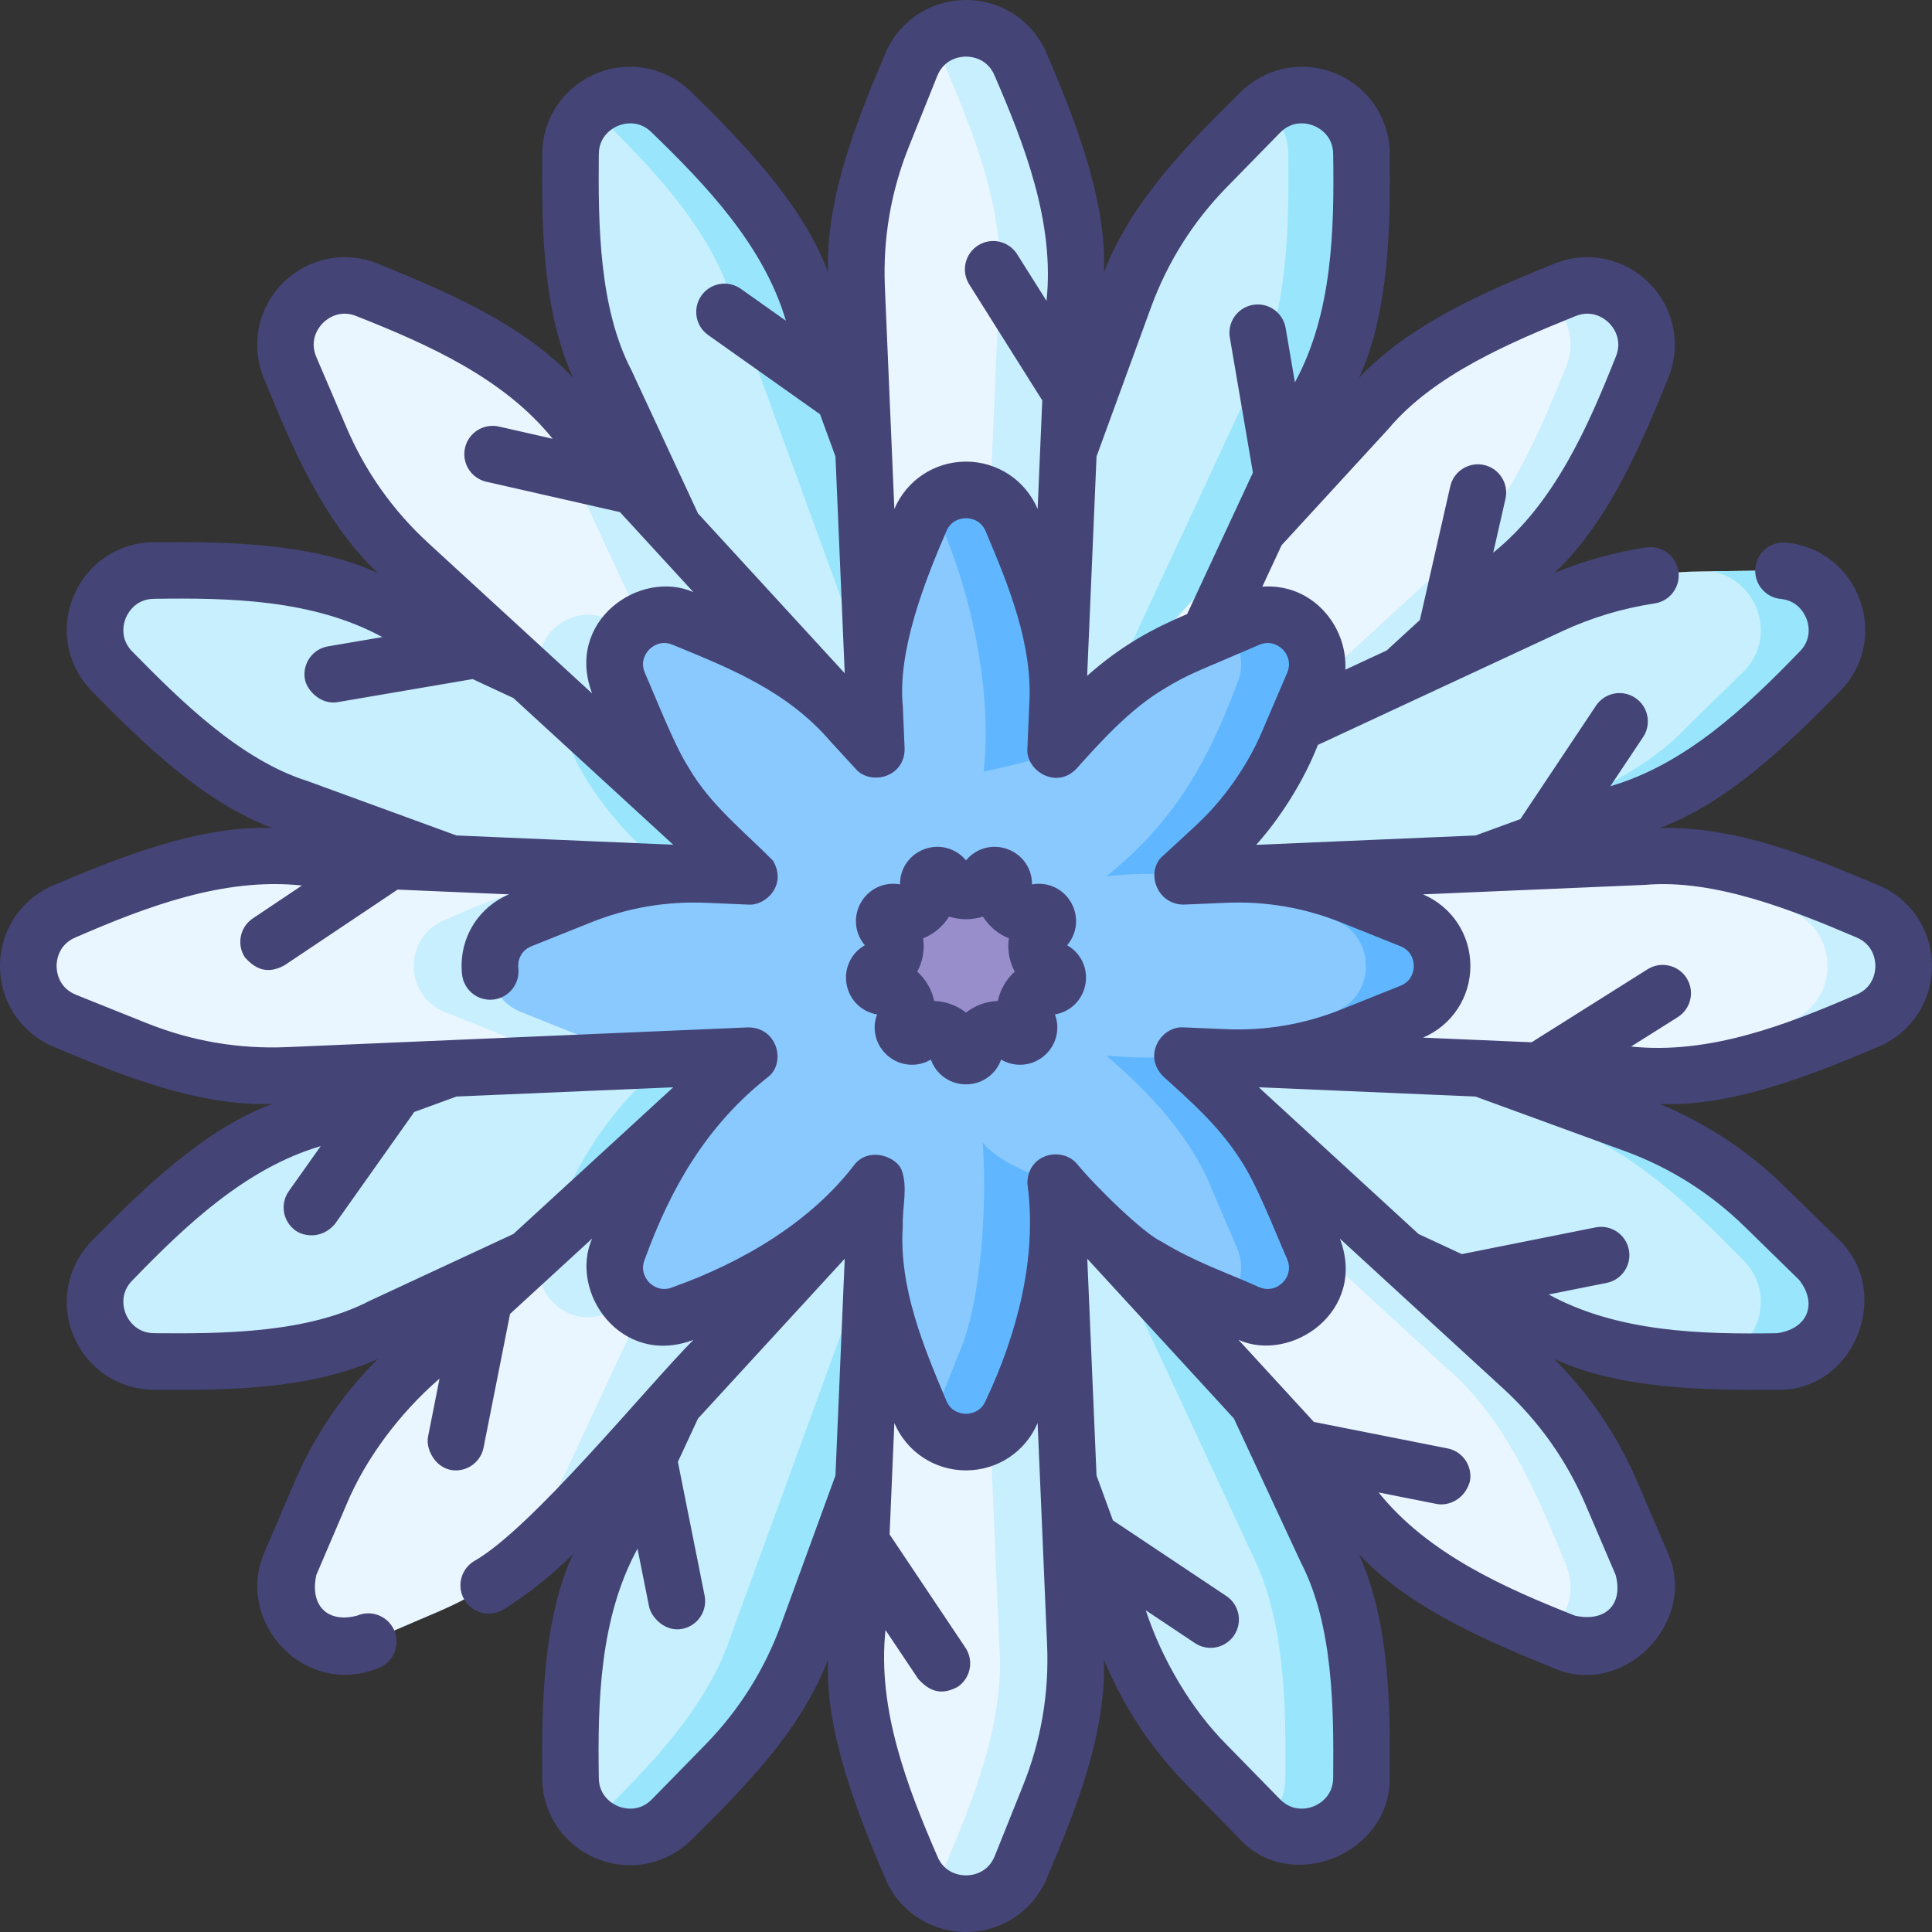 <svg id="Capa_1" enable-background="new 0 0 511.995 511.995" height="512" viewBox="0 0 511.995 511.995" width="512"
     xmlns="http://www.w3.org/2000/svg">
    <rect x="0" y="0" width="511.995" height="511.995" fill="#333333" stroke="none"/>
    <g>
        <g>
            <g>
                <g>
                    <path d="m232.837 221.727-17.45 42.12-76.77-28.02-34.41-12.56-25.24-9.22c-12.94-4.72-24.73-12.14-34.58-21.77l-14.43-14.11c-10.16-9.91-3.02-27.14 11.17-26.98l20.18.24c13.78.15 27.36 3.25 39.85 9.05l25.14 11.7 17.08 7.95z"
                          fill="#c8effe"/>
                </g>
                <path d="m143.377 180.127c.13.38.27.75.43 1.13l6.64 15.51c5.65 14.17 16.58 25.66 28 35.47-14.57-1.64-27.21-.17-39.83 3.59l76.77 28.02 17.45-42.12z"
                      fill="#99e6fc"/>
                <g>
                    <path d="m433.023 297.944-26.041-9.504-110.377-40.294-17.446 42.119 107.311 49.919 24.364 11.33c12.489 5.809 26.071 8.903 39.851 9.054l20.179.237c14.19.167 21.329-17.065 11.176-26.981l-14.436-14.102c-9.851-9.639-21.642-17.055-34.581-21.778z"
                          fill="#c8effe"/>
                </g>
                <path d="m482.041 333.822-14.436-14.102c-9.851-9.638-21.642-17.053-34.581-21.777l-26.041-9.504-110.377-40.294-2.652 6.401c35.398 12.923 105.46 38.5 118.882 43.397 19.259 6.216 35.113 21.738 49.017 35.879 9.465 9.244 3.899 24.841-8.396 26.777l17.407.204c14.191.168 21.329-17.065 11.177-26.981z"
                      fill="#99e6fc"/>
            </g>
            <g>
                <g>
                    <path d="m351.513 101.16-11.693 25.134-49.556 106.54-42.119-17.446 40.582-111.178 9.216-25.239c4.724-12.939 12.14-24.73 21.777-34.581l14.102-14.436c9.916-10.153 27.149-3.014 26.981 11.176l-.237 20.179c-.15 13.781-3.244 27.362-9.053 39.851z"
                          fill="#c8effe"/>
                </g>
                <path d="m335.386 28.555c3.619 2.793 6.084 7.17 6.02 12.575.167 19.831-.067 42.017-9.29 60.031-6.711 14.42-44.932 96.594-58.116 124.937l16.264 6.737 49.556-106.54 11.693-25.134c5.809-12.489 8.903-26.071 9.054-39.851l.237-20.179c.158-13.473-15.361-20.577-25.418-12.576z"
                      fill="#99e6fc"/>
                <g>
                    <path d="m214.051 433.023 9.504-26.041 40.294-110.377-42.119-17.446-49.919 107.311-11.33 24.364c-5.809 12.489-8.903 26.071-9.054 39.851l-.237 20.179c-.167 14.19 17.065 21.329 26.981 11.176l14.102-14.436c9.638-9.851 17.054-21.642 21.778-34.581z"
                          fill="#c8effe"/>
                </g>
                <path d="m221.73 279.16-3.261 7.011 25.193 10.435c-6.843 18.745-43.806 119.993-49.798 136.417-6.215 19.259-21.738 35.113-35.879 49.017-.379.388-.772.742-1.171 1.081 5.871 4.838 15.079 5.348 21.358-1.081l14.102-14.436c9.638-9.851 17.053-21.642 21.777-34.581l9.504-26.041 40.294-110.377z"
                      fill="#99e6fc"/>
            </g>
            <g>
                <g>
                    <path d="m232.837 290.267-89.46 41.62-17.85 8.3-24.37 11.33c-12.49 5.8-26.07 8.9-39.85 9.05l-20.18.24c-14.19.16-21.33-17.07-11.17-26.98l14.43-14.11c9.85-9.63 21.64-17.05 34.58-21.77l26.04-9.51 33.31-12.16 77.07-28.13z"
                          fill="#c8effe"/>
                </g>
                <path d="m143.807 330.737c-.16.38-.31.77-.43 1.15l89.46-41.62-17.45-42.12-77.07 28.13c12.78 4.3 26.79 4.49 40.13 3.48-17.8 14.27-26.72 29.95-34.64 50.98z"
                      fill="#99e6fc"/>
                <g>
                    <path d="m410.834 160.481-25.134 11.694-106.54 49.556 17.446 42.119 111.178-40.582 25.239-9.216c12.939-4.724 24.73-12.14 34.581-21.777l14.436-14.102c10.153-9.916 3.014-27.149-11.176-26.981l-20.179.237c-13.78.15-27.361 3.243-39.851 9.052z"
                          fill="#c8effe"/>
                </g>
                <path d="m470.865 151.191-17.407.204c12.295 1.936 17.861 17.533 8.396 26.777 0 0-14.436 14.102-14.437 14.101-14.965 16.081-39.656 23.788-59.82 30.994l-93.643 34.181 2.651 6.401 111.178-40.582 25.239-9.216c12.939-4.724 24.73-12.14 34.581-21.777l14.436-14.102c10.154-9.915 3.016-27.148-11.174-26.981z"
                      fill="#99e6fc"/>
            </g>
            <g>
                <g>
                    <path d="m214.051 78.971 9.504 26.041 40.294 110.377-42.119 17.446-49.919-107.311-11.33-24.364c-5.809-12.489-8.903-26.071-9.054-39.851l-.237-20.179c-.167-14.19 17.065-21.329 26.981-11.176l14.102 14.436c9.638 9.851 17.054 21.642 21.778 34.581z"
                          fill="#c8effe"/>
                </g>
                <path d="m223.555 105.012-9.504-26.041c-4.724-12.939-12.14-24.73-21.777-34.581l-14.102-14.436c-6.279-6.429-15.487-5.918-21.358-1.081.399.338.792.693 1.171 1.081 14.141 13.904 29.663 29.758 35.879 49.017 5.992 16.424 42.955 117.672 49.798 136.417l-25.193 10.435 3.261 7.011 42.119-17.446z"
                      fill="#99e6fc"/>
                <g>
                    <path d="m351.513 410.834-11.693-25.134-49.556-106.54-42.119 17.446 40.582 111.178 9.216 25.239c4.724 12.939 12.14 24.73 21.777 34.581l14.102 14.436c9.916 10.153 27.149 3.014 26.981-11.176l-.237-20.179c-.15-13.78-3.244-27.361-9.053-39.851z"
                          fill="#c8effe"/>
                </g>
                <path d="m360.567 450.686c-.151-13.781-3.245-27.362-9.054-39.851l-11.693-25.135-49.556-106.54-16.926 7.011c13.303 28.601 51.3 110.291 57.988 124.663 9.223 18.013 9.458 40.2 9.29 60.031.061 5.205-2.223 9.455-5.623 12.257 10.04 8.507 25.971 1.391 25.81-12.257z"
                      fill="#99e6fc"/>
            </g>
            <g>
                <g>
                    <path d="m284.989 76.394-1.185 27.695-5.013 117.395h-45.589l-5.053-118.245-1.144-26.845c-.587-13.762 1.752-27.493 6.886-40.283l7.504-18.734c5.276-13.174 23.929-13.174 29.204 0l7.504 18.734c5.134 12.79 7.473 26.522 6.886 40.283z"
                          fill="#eaf6ff"/>
                </g>
                <path d="m278.103 36.112-7.504-18.734c-4.23-10.564-17.057-12.648-24.696-6.271 1.888 1.576 3.463 3.66 4.509 6.271 7.744 18.257 16.017 38.845 14.39 59.016-.749 17.467-5.346 125.153-6.197 145.09h20.187l5.013-117.395 1.185-27.695c.586-13.761-1.753-27.493-6.887-40.282z"
                      fill="#c8effe"/>
                <g>
                    <path d="m284.989 435.6-1.185-27.695-5.013-117.395h-45.589l-5.053 118.245-1.144 26.845c-.587 13.762 1.752 27.493 6.886 40.283l7.504 18.734c5.276 13.174 23.929 13.174 29.204 0l7.504-18.734c5.134-12.79 7.473-26.521 6.886-40.283z"
                          fill="#eaf6ff"/>
                </g>
                <path d="m284.989 435.6-1.185-27.695-5.013-117.395h-20.187c.852 19.937 5.448 127.623 6.197 145.09 1.628 20.172-6.646 40.759-14.39 59.016-1.045 2.61-2.621 4.695-4.509 6.271 7.639 6.378 20.465 4.293 24.696-6.271l7.504-18.734c5.135-12.789 7.474-26.52 6.887-40.282z"
                      fill="#c8effe"/>
            </g>
            <g>
                <g>
                    <path d="m435.6 284.989-27.695-1.185-117.395-5.013v-45.589l118.245-5.053 26.845-1.144c13.762-.587 27.493 1.752 40.283 6.886l18.734 7.504c13.174 5.276 13.174 23.929 0 29.204l-18.734 7.504c-12.79 5.134-26.521 7.473-40.283 6.886z"
                          fill="#eaf6ff"/>
                </g>
                <path d="m494.617 241.395-18.734-7.504c-12.79-5.134-26.521-7.473-40.282-6.886l-9.101.388c10.28.647 20.31 2.438 29.196 6.499 0-.001 18.734 7.503 18.734 7.503 13.174 5.276 13.174 23.929 0 29.204-14.168 6.009-29.739 12.334-45.43 14.107l6.601.282c13.762.587 27.493-1.752 40.282-6.886l18.734-7.504c13.174-5.274 13.174-23.927 0-29.203z"
                      fill="#c8effe"/>
                <g>
                    <path d="m221.487 233.207v45.58l-44.16 1.89-73.24 3.13-27.69 1.18c-13.76.59-27.5-1.75-40.29-6.88l-18.73-7.51c-13.17-5.27-13.17-23.93 0-29.2l18.73-7.51c12.79-5.13 26.53-7.47 40.29-6.88l26.84 1.14 74.16 3.17z"
                          fill="#eaf6ff"/>
                </g>
                <path d="m177.397 231.317c.35.31.7.62 1.05.92-22.43-2.53-40.3 2.33-60.54 11.55-11.02 4.41-11.02 20.01 0 24.42l15.66 6.27c14.01 6.03 29.87 6.42 44.88 5.28-.38.3-.75.61-1.12.92l44.16-1.89v-45.58z"
                      fill="#c8effe"/>
            </g>
            <g>
                <g>
                    <path d="m247.707 215.477-32.23 32.23-71.21-65.37-15.98-14.67-19.79-18.17c-10.15-9.31-18.2-20.68-23.61-33.35l-7.94-18.55c-5.59-13.05 7.6-26.24 20.65-20.65l18.55 7.94c8.45 3.61 16.32 8.39 23.38 14.19 3.54 2.89 6.86 6.03 9.97 9.42l18.75 20.42 43.7 47.61 29.09 31.68z"
                          fill="#eaf6ff"/>
                </g>
                <path d="m241.037 208.207-29.09-31.68c-.64 7.37-.45 14.83.1 22.1-14.27-17.8-29.95-26.72-50.98-34.63-10.9-4.67-21.93 6.35-17.26 17.26l.46 1.08 71.21 65.37 32.23-32.23z"
                      fill="#c8effe"/>
                <g>
                    <path d="m243.657 215.387-42.11 17.45-49.92-107.31c-3.92-8.29-8.36-17.22-12.1-26.45 3.54 2.89 6.86 6.03 9.97 9.42l18.75 20.42 72.79 79.29c1.1 3.01 1.99 5.45 2.62 7.18z"
                          fill="#c8effe"/>
                </g>
                <g>
                    <path d="m403.496 362.496-20.421-18.746-86.555-79.466-32.236 32.236 80.039 87.185 18.173 19.791c9.316 10.146 20.679 18.202 33.353 23.615l18.553 7.941c13.046 5.585 26.236-7.604 20.651-20.651l-7.941-18.553c-5.414-12.673-13.47-24.037-23.616-33.352z"
                          fill="#eaf6ff"/>
                </g>
                <path d="m435.052 414.401-7.941-18.553c-5.413-12.674-13.469-24.037-23.615-33.353l-20.422-18.746-86.555-79.466-9.662 9.662c26.472 24.304 85.5 78.499 96.452 88.55 15.414 13.112 24.121 33.52 31.556 51.906 3.127 7.305.366 14.653-4.958 18.727l4.495 1.924c13.045 5.585 26.235-7.604 20.65-20.651z"
                      fill="#c8effe"/>
            </g>
            <g>
                <g>
                    <path d="m403.496 149.499-20.421 18.746-86.555 79.466-32.236-32.236 80.039-87.185 18.173-19.791c9.316-10.146 20.679-18.202 33.353-23.615l18.553-7.941c13.046-5.585 26.236 7.604 20.651 20.651l-7.941 18.553c-5.414 12.673-13.47 24.036-23.616 33.352z"
                          fill="#eaf6ff"/>
                </g>
                <path d="m414.401 76.943-4.495 1.924c5.325 4.074 8.086 11.422 4.958 18.727-7.434 18.385-16.141 38.793-31.556 51.906-10.952 10.051-69.98 64.246-96.452 88.55l9.662 9.662 86.555-79.466 20.422-18.746c10.146-9.316 18.202-20.679 23.615-33.353l7.941-18.553c5.586-13.047-7.604-26.236-20.65-20.651z"
                      fill="#c8effe"/>
                <g>
                    <path d="m247.707 296.517-6.67 7.27-29.06 31.65-43.73 47.64-18.75 20.42c-3.11 3.39-6.43 6.53-9.97 9.42-7.06 5.8-14.93 10.58-23.38 14.19l-18.55 7.94c-13.05 5.59-26.24-7.6-20.65-20.65l7.94-18.55c5.41-12.67 13.46-24.04 23.61-33.35l19.79-18.17 15.91-14.6 71.28-65.44z"
                          fill="#eaf6ff"/>
                </g>
                <path d="m215.477 264.287-71.28 65.44c-.13.33-.26.67-.39 1.01-4.67 10.91 6.36 21.93 17.26 17.26l15.52-6.63c14.16-5.65 25.66-16.59 35.46-28-.88 7.81-.86 15.07-.07 22.07l29.06-31.65 6.67-7.27z"
                      fill="#c8effe"/>
                <g>
                    <path d="m243.657 296.607c-.63 1.73-1.52 4.17-2.62 7.18l-72.79 79.29-18.75 20.42c-3.11 3.39-6.43 6.53-9.97 9.42 3.74-9.23 8.18-18.16 12.1-26.45l49.92-107.31z"
                          fill="#c8effe"/>
                </g>
            </g>
            <path d="m373.907 243.787-15.67-6.27c-10.69-4.3-22.17-6.25-33.68-5.76l-11.19.48 8.25-7.58c8.48-7.79 15.22-17.29 19.75-27.89l6.63-15.51c4.67-10.91-6.35-21.93-17.26-17.26l-15.51 6.63c-10.6 4.53-20.1 11.27-27.89 19.75l-6.49 7.07-1.09 1.18.48-11.19c.49-11.51-1.46-22.99-5.76-33.68l-6.27-15.67c-3.68-9.19-15.17-10.71-21.42-4.55-1.24 1.22-2.27 2.73-3 4.55l-6.27 15.67c-4.3 10.69-6.25 22.17-5.76 33.68l.48 11.19-7.58-8.25c-7.79-8.48-17.29-15.22-27.89-19.75l-15.51-6.63c-10.91-4.67-21.93 6.35-17.26 17.26l6.63 15.51c4.53 10.6 11.27 20.1 19.75 27.89l8.25 7.58-11.19-.48c-11.51-.49-22.99 1.46-33.68 5.76l-15.67 6.27c-11.01 4.41-11.01 20.01 0 24.42l15.67 6.27c10.69 4.3 22.17 6.25 33.68 5.76l11.19-.48-8.25 7.58c-8.48 7.79-15.22 17.29-19.75 27.89l-6.63 15.51c-4.67 10.91 6.35 21.93 17.26 17.26l15.51-6.63c10.6-4.53 20.1-11.27 27.89-19.75l7.58-8.25-.48 11.19c-.49 11.51 1.46 22.99 5.76 33.68l6.27 15.67c.54 1.36 1.27 2.55 2.13 3.57-.01.01-.01.01-.01.01.11.14.23.28.36.42.12.13.25.27.38.41.04.04.09.08.13.13 6.25 6.17 17.75 4.66 21.43-4.54l6.27-15.67c4.3-10.69 6.25-22.17 5.76-33.68l-.48-11.2 1.78 1.94 5.8 6.32c7.79 8.48 17.29 15.22 27.89 19.75l15.51 6.63c10.91 4.67 21.93-6.35 17.26-17.26l-6.63-15.51c-4.53-10.6-11.27-20.1-19.75-27.89l-8.25-7.58 11.19.48c11.51.49 22.99-1.46 33.68-5.76l15.67-6.27c11.01-4.41 11.01-20.01 0-24.42z"
                  fill="#8ac9fe"/>
            <g fill="#60b7ff">
                <path d="m280.237 187.437-.48 11.19c-5.78 3.34-12.052 4.169-19.09 5.87 2.46-21.8-3.59-50.38-13.88-70.96 6.25-6.16 17.74-4.64 21.42 4.55l6.27 15.67c4.3 10.69 6.25 22.17 5.76 33.68z"/>
                <path d="m280.847 197.447c-.31.53-.66.93-1.09 1.18z"/>
                <path d="m327.814 181.258c-7.918 21.031-16.835 36.712-34.638 50.977 7.211-.812 13.947-.852 20.445-.237l7.997-7.341c8.483-7.789 15.218-17.29 19.744-27.886l6.639-15.512c4.67-10.908-6.358-21.935-17.266-17.266l-5.967 2.554c3.711 3.525 5.435 9.131 3.046 14.711z"/>
                <path d="m373.903 243.789-15.663-6.274c-10.693-4.293-22.174-6.248-33.68-5.757l-9.445.403c13.136 1.455 25.359 5.6 38.601 11.628 11.015 4.411 11.015 20.007 0 24.418 0 0-15.663 6.274-15.663 6.273-7.179 3.084-14.835 4.686-22.612 5.368l9.119.39c11.506.491 22.987-1.465 33.68-5.757l15.663-6.274c11.014-4.412 11.014-20.007 0-24.418z"/>
                <path d="m341.363 315.224c-4.526-10.597-11.261-20.098-19.744-27.886l-8.001-7.347c-6.82.473-13.712.276-20.44-.233 11.412 9.807 22.352 21.299 27.999 35.466l6.639 15.512c2.389 5.581.664 11.187-3.046 14.712l5.967 2.554c10.908 4.67 21.935-6.358 17.266-17.266z"/>
                <path d="m280.237 324.557c.49 11.51-1.46 22.99-5.76 33.68l-6.27 15.67c-3.68 9.2-15.18 10.71-21.43 4.54-.04-.05-.09-.09-.13-.13-.13-.14-.26-.28-.38-.41-.13-.14-.25-.28-.36-.42.85-1.02 1.56-2.22 2.11-3.58l6.28-15.67c6.02-14.01 7.26-40.44 6.12-55.45 4.08 5.09 13.49 8.73 19.34 10.57z"/>
                <path d="m281.537 315.297-1.78-1.94c.79.25 1.35.96 1.78 1.94z"/>
            </g>
            <path d="m250.39 233.031c-1.365-2.153-4.702-.939-4.363 1.588.647 4.826-3.95 8.683-8.59 7.208-2.43-.772-4.205 2.303-2.321 4.021 3.598 3.281 2.556 9.191-1.947 11.043-2.358.97-1.741 4.467.806 4.572 4.865.201 7.866 5.398 5.607 9.711-1.183 2.259 1.538 4.541 3.557 2.984 3.856-2.973 9.495-.921 10.537 3.835.546 2.49 4.097 2.49 4.643 0 1.043-4.756 6.681-6.809 10.537-3.835 2.019 1.557 4.739-.726 3.557-2.984-2.259-4.314.742-9.511 5.607-9.711 2.547-.105 3.164-3.602.806-4.572-4.503-1.853-5.545-7.762-1.947-11.043 1.884-1.718.108-4.793-2.321-4.021-4.64 1.475-9.237-2.382-8.59-7.208.339-2.527-2.998-3.741-4.363-1.588-2.607 4.113-8.608 4.113-11.215 0z"
                  fill="#978ecb"/>
        </g>
        <g>
            <path fill="#447" d="m497.409 234.437c-17.569-7.438-37.659-15.567-57.547-15.013 17.972-6.623 34.314-22.546 47.413-35.888 6.552-6.392 8.732-15.712 5.69-24.324-3.058-8.658-10.574-14.566-19.616-15.419-4.128-.389-7.782 2.639-8.171 6.763s2.639 7.782 6.763 8.171c4.747.447 6.467 4.308 6.881 5.48.522 1.48 1.372 5.281-2.027 8.598-13.868 14.342-30.01 29.707-50.052 35.553l8.686-13.023c2.299-3.445 1.368-8.103-2.078-10.4-3.446-2.301-8.104-1.368-10.4 2.078l-20.046 30.055-11.865 4.335-58.147 2.486c3.402-3.703 11.389-13.778 16.363-26.491l64.742-30.117c7.785-3.615 16.023-6.094 24.486-7.366 4.096-.616 6.917-4.436 6.302-8.532-.616-4.096-4.434-6.915-8.532-6.302-8.372 1.259-16.551 3.54-24.384 6.772 14.073-12.995 23.062-33.971 30.074-51.302 3.761-8.78 1.827-18.817-4.926-25.57-6.753-6.754-16.789-8.689-25.57-4.927-17.677 7.174-37.7 15.652-51.293 30.064 7.998-17.357 8.317-40.258 8.154-58.905.108-9.553-5.526-18.085-14.355-21.735-8.823-3.647-18.827-1.589-25.485 5.237-13.606 13.386-28.844 28.891-35.895 47.42.76-19.06-7.709-40.39-15.01-57.543-3.55-8.864-12.014-14.592-21.566-14.592-.001 0 0 0 0 0-9.552 0-18.017 5.728-21.562 14.586-7.437 17.568-15.565 37.662-15.012 57.547-6.623-17.971-22.546-34.315-35.888-47.413-6.665-6.833-16.671-8.893-25.493-5.243-8.829 3.651-14.463 12.183-14.355 21.739-.131 19.083.033 40.707 8.154 58.901-12.99-14.065-33.965-23.056-51.291-30.064-8.781-3.762-18.818-1.827-25.571 4.926-6.753 6.754-8.687 16.791-4.927 25.569 7.175 17.678 15.653 37.7 30.065 51.295-17.353-7.998-40.259-8.319-58.905-8.154-9.568-.138-18.084 5.527-21.735 14.354-3.648 8.821-1.59 18.828 5.237 25.486 13.387 13.605 28.889 28.843 47.418 35.895-19.065-.759-40.388 7.708-57.541 15.011-8.864 3.546-14.592 12.01-14.592 21.562s5.728 18.017 14.586 21.561c17.562 7.433 37.65 15.567 57.526 15.021-17.962 6.624-34.3 22.543-47.392 35.879-6.833 6.665-8.892 16.672-5.244 25.493 3.616 8.745 12.022 14.356 21.47 14.356 19.168.125 40.895.006 59.17-8.156-9.425 9.425-16.862 20.418-22.125 32.744l-7.939 18.549c-7.938 18.473 10.81 38.744 30.497 30.497 3.808-1.631 5.572-6.04 3.941-9.848-1.63-3.809-6.041-5.57-9.847-3.941-7.973 2.109-12.592-2.819-10.802-10.804l7.942-18.557c5.046-12.202 14.241-24.442 24.696-33.443l-3.041 15.357c-.714 3.359 2.111 8.966 7.365 8.958 3.507 0 6.642-2.473 7.349-6.044l7.016-35.428 21.752-19.969c-6.227 14.164 7.64 34.111 26.829 26.859-12.521 12.62-42.995 50.193-58.21 58.681-3.511 2.198-4.574 6.826-2.376 10.337s6.826 4.574 10.337 2.376c6.652-4.165 12.802-9.076 18.347-14.613-8.003 17.361-8.325 40.267-8.16 58.92-.108 9.553 5.527 18.084 14.355 21.735 2.898 1.198 5.923 1.781 8.917 1.781 6.117-.001 12.099-2.435 16.569-7.019 13.605-13.387 28.843-28.89 35.895-47.418-.758 19.063 7.708 40.388 15.01 57.541 3.547 8.864 12.011 14.592 21.564 14.591 9.552 0 18.016-5.728 21.56-14.586 7.437-17.567 15.567-37.666 15.012-57.548 5.104 12.32 12.412 23.404 21.785 32.99l14.104 14.423c13.557 14.821 40.262 4.157 39.848-16.495.132-19.084-.033-40.705-8.154-58.901 12.99 14.066 33.967 23.056 51.293 30.064 18.841 8.476 38.811-12.279 30.496-30.495l-7.938-18.545c-5.265-12.332-12.704-23.326-22.127-32.75 17.354 7.998 40.259 8.319 58.906 8.154 20.495.636 31.193-25.696 16.498-39.841l-14.431-14.11c-9.58-9.367-20.657-16.673-32.968-21.776 19.055.752 40.375-7.723 57.521-15.019 8.864-3.546 14.591-12.01 14.591-21.562s-5.725-18.015-14.584-21.559zm-129.384-120.87c12.013-14.332 32.55-22.938 49.325-29.725 4.749-2.038 8.136.819 9.06 1.744.923.924 3.778 4.307 1.743 9.06-7.314 18.442-16.261 38.794-32.434 51.813l3.239-14.25c.918-4.039-1.612-8.058-5.651-8.976-4.037-.913-8.057 1.612-8.976 5.651l-8.052 35.423-8.79 8.071-10.973 5.101c.624-11.379-8.591-22.96-21.991-22.012l5.107-10.979zm-42.945-63.937 14.117-14.437c3.603-3.693 7.816-2.354 9.022-1.855 1.208.5 5.146 2.532 5.089 7.7.29 19.824-.175 41.988-10.144 60.293l-2.461-14.409c-.697-4.083-4.572-6.833-8.655-6.13-4.083.697-6.828 4.572-6.13 8.655l6.117 35.808c-4.009 8.612-13.333 28.651-17.437 37.483-8.914 3.75-17.403 8.283-26.491 16.363l2.483-58.132 14.404-39.433c4.385-12.024 11.144-22.758 20.086-31.906zm-84.231-10.731 7.512-18.735c1.917-4.791 6.33-5.164 7.637-5.163 1.307 0 5.72.372 7.639 5.168 7.857 18.171 15.898 38.824 13.701 59.573l-7.784-12.364c-2.207-3.506-6.839-4.556-10.343-2.351-3.505 2.207-4.558 6.837-2.351 10.343l19.351 30.737-1.229 28.776c-3.254-7.636-10.649-12.55-18.984-12.55-8.336 0-15.731 4.916-18.985 12.552l-2.513-58.809c-.548-12.798 1.587-25.307 6.349-37.177zm-77.074-5.561c1.205-.498 5.421-1.837 9.03 1.862 14.253 13.804 29.613 29.867 35.458 49.792l-11.924-8.445c-3.38-2.395-8.061-1.595-10.455 1.785-2.394 3.381-1.594 8.062 1.786 10.455l29.649 20.997 4.085 11.185 2.454 57.446-38.892-42.369-17.687-38.048c-8.613-16.575-8.75-38.896-8.592-56.957-.059-5.171 3.88-7.203 5.088-7.703zm-71.993 79.859-7.941-18.553c-2.035-4.751.82-8.135 1.744-9.058.924-.924 4.308-3.78 9.061-1.743 18.441 7.312 38.797 16.261 51.811 32.433l-14.248-3.239c-4.038-.915-8.058 1.612-8.976 5.651s1.612 8.058 5.651 8.976l35.416 8.05 19.461 21.202c-14.144-6.215-34.123 7.647-26.838 26.858l-43.355-39.805c-9.43-8.646-16.758-18.998-21.786-30.772zm-56.588 59.601c-3.694-3.603-2.354-7.817-1.856-9.022.496-1.2 2.502-5.089 7.587-5.089 19.856-.29 42.073.156 60.405 10.144l-14.408 2.461c-4.083.697-6.828 4.572-6.13 8.655.465 2.842 4.074 6.883 8.656 6.13l35.807-6.116 10.802 5.026 42.357 38.872-57.456-2.455-39.422-14.403c-17.851-5.625-33.658-21.287-46.342-34.203zm3.705 98.349-18.735-7.513c-4.791-1.917-5.164-6.33-5.164-7.637s.373-5.72 5.169-7.639c18.262-7.916 38.993-15.929 59.85-13.69l-13.008 8.708c-3.442 2.304-4.365 6.962-2.061 10.404 2.088 2.214 5.187 4.89 10.404 2.061l30.011-20.09 29.521 1.261c-8.426 3.585-13.415 12.047-12.436 21.222.439 4.119 4.135 7.097 8.252 6.663 4.119-.439 7.102-4.134 6.663-8.253-.222-2.08.585-4.721 3.516-5.895l15.669-6.275c9.753-3.915 20.04-5.673 30.566-5.225l11.196.478c4.463.372 10.369-5.054 6.554-11.628-7.323-7.485-16.716-14.804-22.462-24.846-3.765-5.874-8.531-18.185-11.512-24.948-1.397-3.263.562-5.584 1.196-6.218s2.958-2.592 6.219-1.195c14.871 6.108 30.238 12.14 41.761 25.574l6.643 7.234c3.884 4.579 13.157 2.38 13.018-5.392l-.478-11.194c-1.396-14.498 5.593-32.582 11.5-46.235 1.319-3.293 4.349-3.549 5.247-3.549s3.928.256 5.247 3.549c5.922 14.048 12.607 29.996 11.499 46.234l-.479 11.196c-.513 5.823 7.623 11.065 13.018 5.393 6.066-6.777 13.974-15.616 22.999-21.026 3.146-1.95 6.443-3.676 9.894-5.151 3.062-1.312 12.114-5.182 15.513-6.635 3.264-1.394 5.585.563 6.219 1.196.634.634 2.593 2.955 1.194 6.221-1.651 3.865-4.895 11.45-6.636 15.516-3.189 7.566-8.892 16.551-16.129 23.574-.027.138-9.481 8.794-10.046 9.31-4.78 3.931-2.014 12.979 5.392 13.019l11.196-.478c10.535-.452 20.814 1.31 30.573 5.227l15.663 6.274c3.293 1.318 3.549 4.349 3.549 5.246s-.256 3.928-3.549 5.247l-15.669 6.275c-9.753 3.915-20.034 5.675-30.565 5.225l-11.195-.479c-5.877-.438-11.016 7.426-5.395 13.018 6.944 6.292 14.423 12.818 20.052 21.487 4.595 6.62 9.387 19.259 12.761 26.919 1.396 3.263-.562 5.584-1.196 6.218-.635.634-2.959 2.592-6.222 1.194-8.823-3.955-16.873-6.586-25.882-12.067-4.689-2.124-17.327-14.428-22.52-20.744-4.085-4.534-13.059-2.474-13.019 5.392 2.705 19.424-2.761 40.015-11.021 57.434-1.318 3.293-4.349 3.549-5.246 3.549s-3.928-.256-5.247-3.55c-5.924-14.049-12.609-29.992-11.5-46.234-.186-4.966 1.44-10.215-.356-14.924-1.315-3.238-8.072-6.088-12.185-1.664-11.503 15.231-29.424 26.048-48.403 32.812-3.265 1.396-5.584-.562-6.218-1.196s-2.593-2.955-1.196-6.219c6.71-18.519 16.281-35.484 32.812-48.405 4.479-3.591 2.475-12.956-5.394-13.018l-122.234 5.229c-12.797.555-25.308-1.587-37.178-6.347zm97.169 55.862-38.07 17.706c-16.611 8.633-38.967 8.748-57.069 8.593-5.088 0-7.095-3.89-7.591-5.089-.499-1.205-1.838-5.42 1.863-9.029 13.803-14.252 29.865-29.613 49.79-35.457l-8.443 11.922c-2.394 3.381-1.594 8.062 1.786 10.455 2.221 1.614 7.049 2.285 10.455-1.785l20.995-29.646 11.199-4.089 57.434-2.454zm50.847 135.356-14.117 14.435c-3.604 3.695-7.818 2.354-9.023 1.856-1.208-.5-5.147-2.532-5.088-7.7-.31-19.932.211-42.158 10.259-60.546l3.069 15.359c.58 2.832 4.246 6.805 8.824 5.885 4.062-.812 6.697-4.762 5.885-8.824l-7.08-35.433 5.333-11.471 38.882-42.348-2.454 57.448-14.403 39.433c-4.387 12.024-11.146 22.759-20.087 31.906zm84.231 10.731-7.512 18.735c-1.917 4.791-6.33 5.163-7.637 5.163-1.307.001-5.72-.372-7.639-5.168-7.915-18.263-15.931-38.992-13.69-59.851l8.708 13.008c2.088 2.214 5.187 4.89 10.404 2.061 3.442-2.304 4.365-6.962 2.061-10.404l-20.09-30.011 1.261-29.519c3.254 7.638 10.649 12.553 18.985 12.553 8.337 0 15.733-4.916 18.985-12.553l2.511 58.808c.55 12.797-1.585 25.306-6.347 37.178zm77.073 5.56c-1.205.497-5.419 1.84-9.029-1.862l-14.109-14.43c-9.335-9.332-17.125-22.516-21.444-35.622l13.023 8.686c1.278.854 2.725 1.262 4.154 1.262 2.423 0 4.801-1.173 6.246-3.34 2.299-3.445 1.368-8.103-2.078-10.4l-30.052-20.043-4.339-11.88-2.455-57.448 38.852 42.325 17.727 38.092c8.615 16.577 8.751 38.895 8.593 56.957.058 5.171-3.881 7.203-5.089 7.703zm71.993-79.858 7.94 18.553c2.104 7.974-2.818 12.59-10.805 10.802-18.547-7.339-38.938-16.359-51.998-32.638l15.357 3.041c3.162.634 7.437-1.195 8.814-5.9.805-4.063-1.837-8.01-5.9-8.814l-35.43-7.017-19.97-21.752c13.986 6.234 34.16-7.563 26.862-26.828l43.346 39.78c9.428 8.647 16.756 18.999 21.784 30.773zm56.588-59.601c5.008 6.426 2.123 12.996-5.844 14.111-19.932.31-42.16-.212-60.546-10.26l15.358-3.068c4.062-.812 6.696-4.762 5.885-8.824-.811-4.061-4.754-6.702-8.824-5.885l-35.434 7.079-11.47-5.332-42.349-38.882 57.436 2.454 39.444 14.404c12.026 4.386 22.761 11.145 31.907 20.086zm15.027-75.561c-18.173 7.859-38.816 15.897-59.574 13.702l12.365-7.785c3.505-2.207 4.558-6.837 2.351-10.343-2.208-3.507-6.839-4.556-10.343-2.351l-30.738 19.352-28.775-1.229c7.636-3.254 12.551-10.649 12.551-18.985 0-8.337-4.917-15.734-12.556-18.986l58.811-2.511c18.468-1.634 39.368 6.8 55.913 13.86 4.791 1.917 5.163 6.33 5.163 7.637s-.372 5.72-5.168 7.639z"/>
            <path fill="#447" d="m232.429 268.83c-1.464 3.892-.353 8.275 2.91 11.013 3.262 2.739 7.772 3.072 11.351.953 1.379 3.922 5.049 6.566 9.308 6.566s7.929-2.645 9.308-6.566c3.58 2.119 8.091 1.783 11.352-.953 3.262-2.737 4.372-7.121 2.908-11.012 4.103-.679 7.345-3.834 8.084-8.028.738-4.194-1.229-8.268-4.852-10.306 2.707-3.155 3.162-7.655 1.033-11.344-2.13-3.688-6.256-5.54-10.34-4.777.044-4.156-2.499-7.896-6.5-9.354-3.999-1.457-8.354-.228-10.993 2.986-2.639-3.213-6.99-4.445-10.992-2.986-4.001 1.456-6.545 5.195-6.501 9.354-4.086-.763-8.211 1.09-10.341 4.778-2.129 3.688-1.673 8.188 1.033 11.344-3.623 2.039-5.59 6.111-4.851 10.305s3.98 7.349 8.083 8.027zm12.137-15.624c.27-1.528.286-3.061.067-4.544 1.395-.553 2.714-1.333 3.904-2.332 1.189-.998 2.186-2.16 2.972-3.438 2.847.947 6.131.947 8.976 0 .786 1.277 1.783 2.439 2.972 3.438 1.19.999 2.51 1.779 3.904 2.332-.219 1.483-.202 3.016.067 4.545s.778 2.975 1.492 4.295c-1.122.996-2.095 2.18-2.871 3.524-.776 1.346-1.315 2.779-1.617 4.249-1.499.042-3.005.324-4.463.854-1.46.531-2.796 1.283-3.972 2.216-1.176-.933-2.511-1.684-3.97-2.215s-2.965-.814-4.465-.855c-.302-1.47-.841-2.904-1.618-4.249-.776-1.345-1.749-2.529-2.87-3.524.715-1.32 1.223-2.765 1.492-4.296z"/>
        </g>
    </g>
</svg>